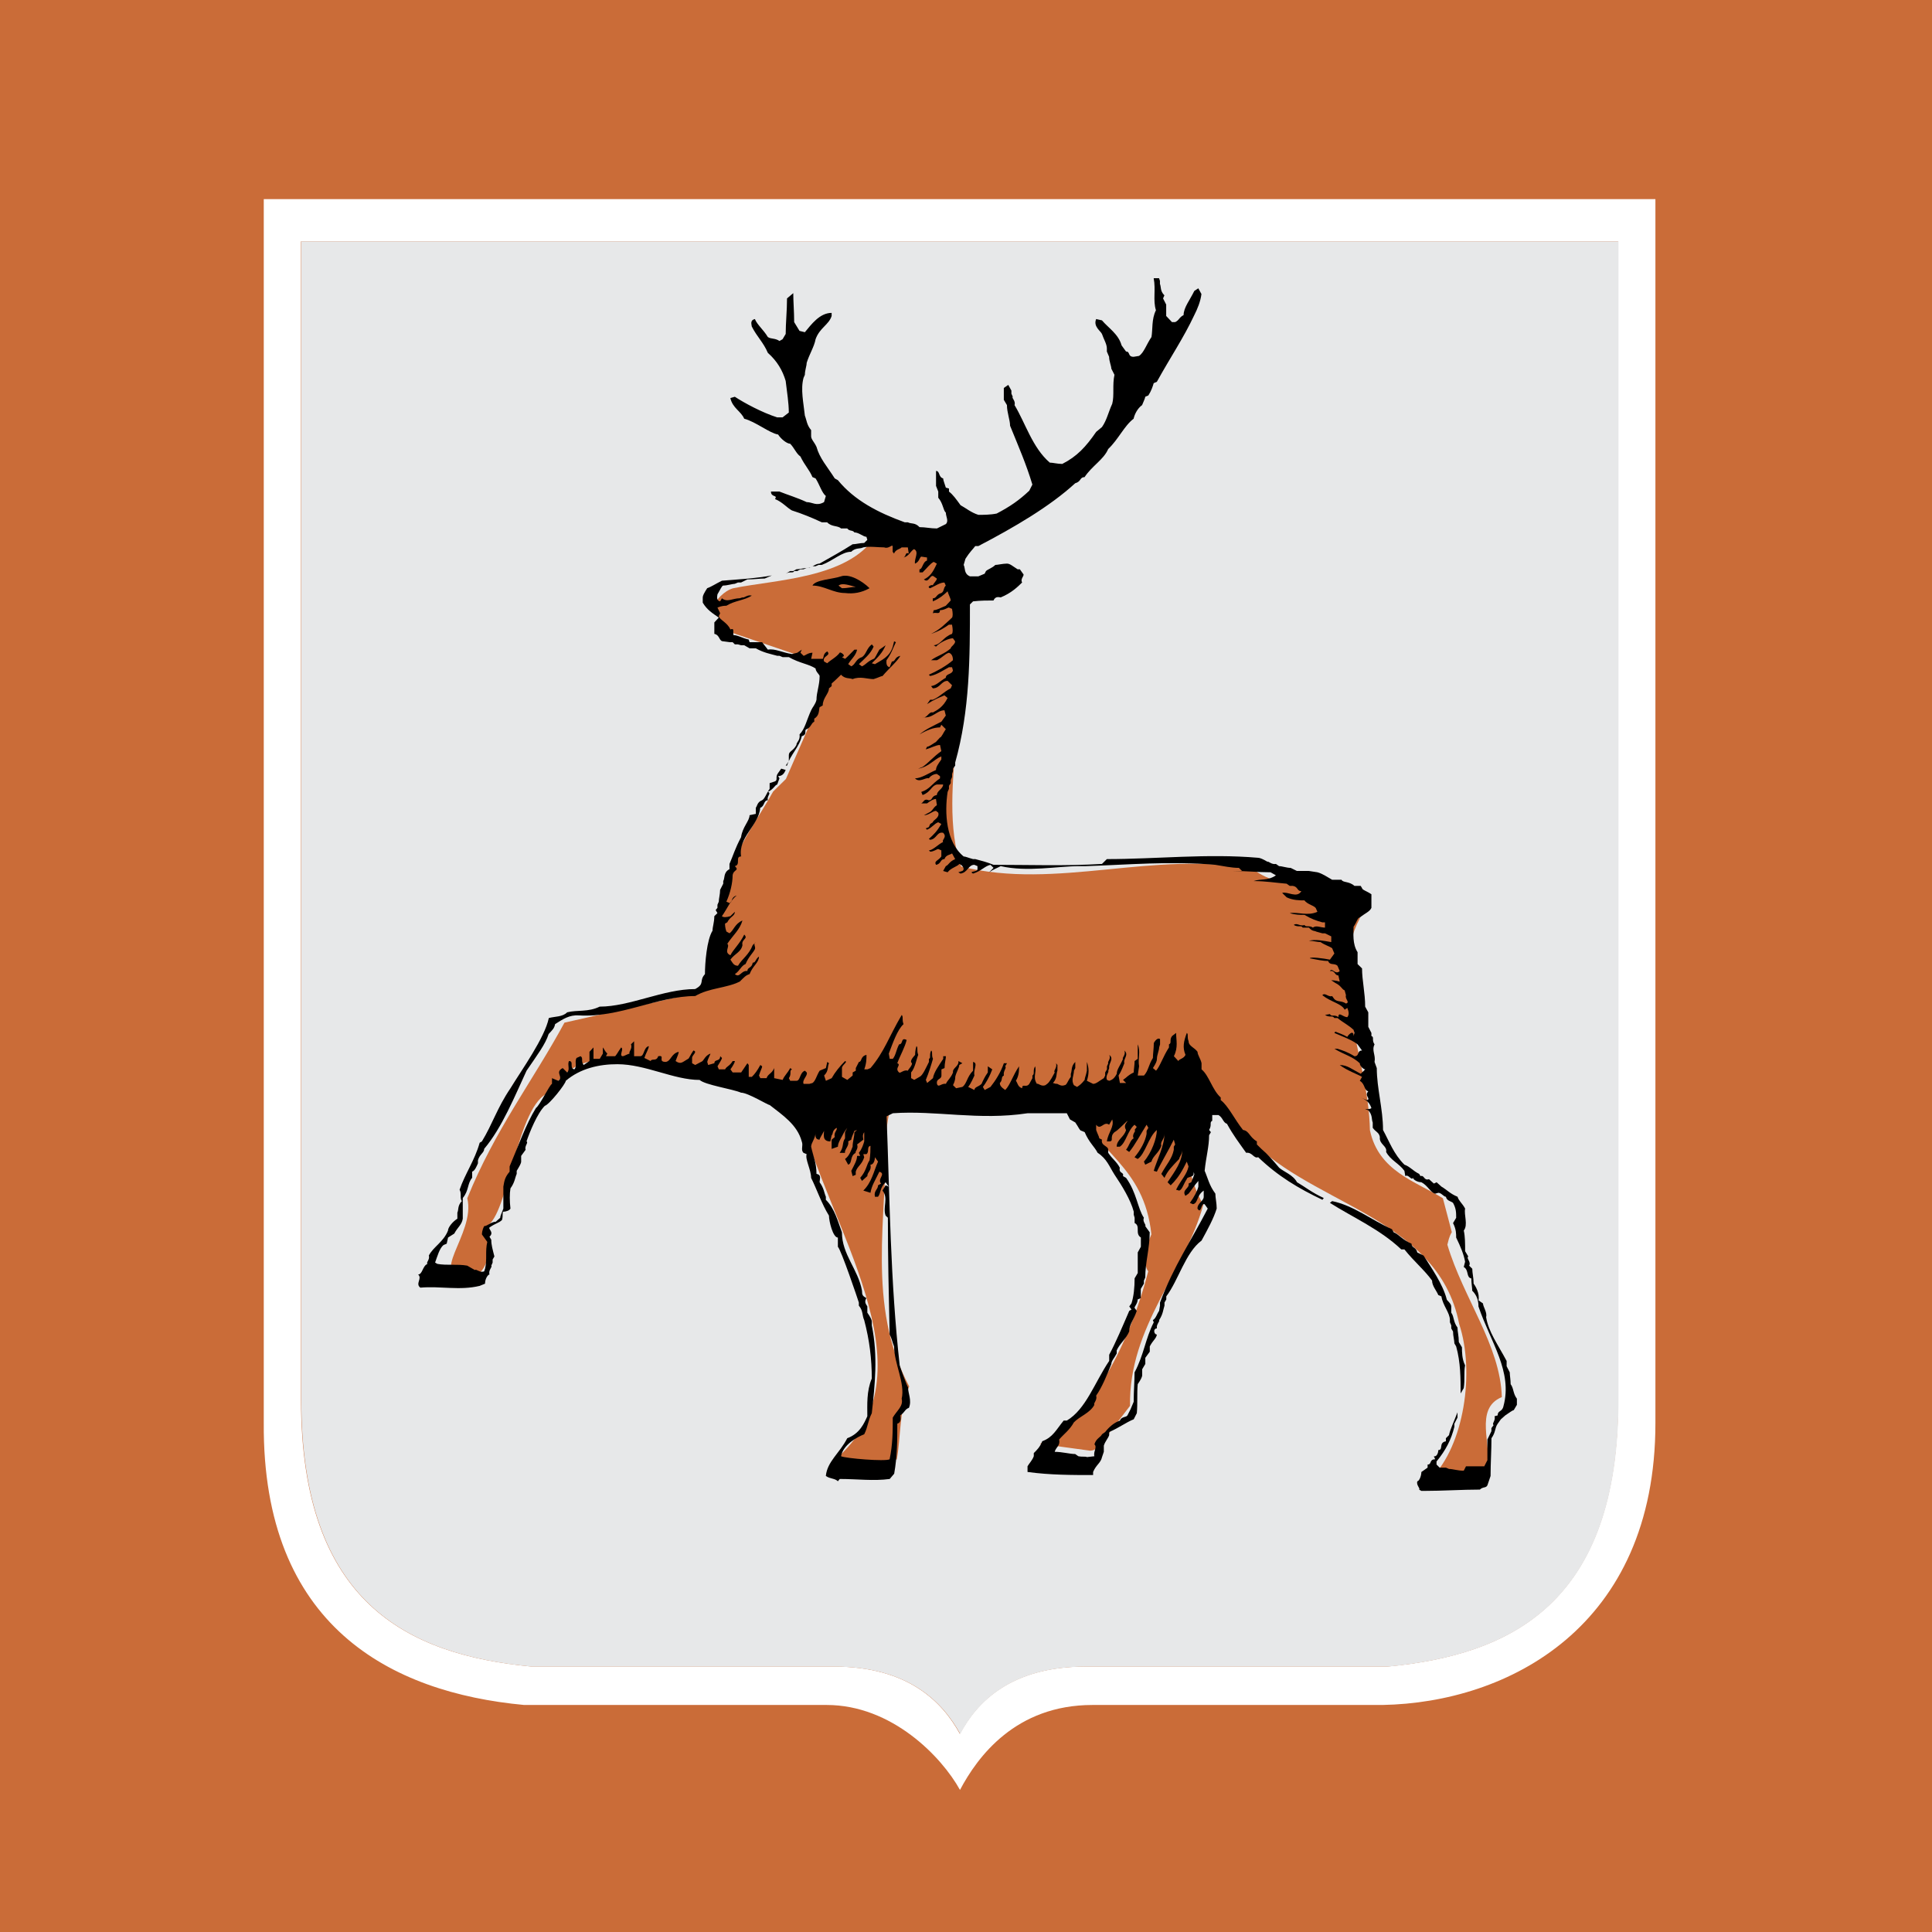 <?xml version="1.0" encoding="utf-8"?>
<!-- Generator: Adobe Illustrator 13.0.0, SVG Export Plug-In . SVG Version: 6.00 Build 14948)  -->
<!DOCTYPE svg PUBLIC "-//W3C//DTD SVG 1.0//EN" "http://www.w3.org/TR/2001/REC-SVG-20010904/DTD/svg10.dtd">
<svg version="1.0" id="Layer_1" xmlns="http://www.w3.org/2000/svg" xmlns:xlink="http://www.w3.org/1999/xlink" x="0px" y="0px"
	 width="192.756px" height="192.756px" viewBox="0 0 192.756 192.756" enable-background="new 0 0 192.756 192.756"
	 xml:space="preserve">
<g>
	<polygon fill-rule="evenodd" clip-rule="evenodd" fill="#CA6C38" points="0,0 192.756,0 192.756,192.756 0,192.756 0,0 	"/>
	<polygon fill-rule="evenodd" clip-rule="evenodd" fill="#CA6C38" points="4.252,6.096 188.504,6.096 188.504,186.66 4.252,186.66 
		4.252,6.096 	"/>
	<path fill-rule="evenodd" clip-rule="evenodd" fill="#FFFFFF" d="M161.444,24.083v115.573c0,20.29-10.673,25.442-23.001,26.617
		h-30.147c-7.486,0-10.863,3.577-12.531,6.714c-1.722-3.137-5.099-6.714-12.585-6.714H53.032c-12.328-1.175-23-6.327-23-26.617
		V24.083H161.444L161.444,24.083z M165.161,19.866v122.113c0,20.41-14.77,27.899-27.232,28.126h-28.928
		c-7.676,0-11.473,5.166-13.223,8.477c-1.831-3.311-6.794-8.477-13.304-8.477H52.287c-13.291-1.241-26.107-7.862-25.971-28.126
		V19.866H165.161L165.161,19.866z"/>
	<path fill-rule="evenodd" clip-rule="evenodd" fill="#E7E8E9" d="M161.478,24.082v115.585c0,20.285-10.67,25.438-22.996,26.612
		h-30.153c-7.489,0-10.869,3.588-12.526,6.719c-1.723-3.131-5.103-6.719-12.591-6.719H53.057
		c-12.327-1.174-22.996-6.327-22.996-26.612V24.082H161.478L161.478,24.082z"/>
	<path fill-rule="evenodd" clip-rule="evenodd" fill="#CA6C38" d="M145.358,147.806l2.988-1.439c0.572-2.097-1.336-5.82,1.494-6.978
		c-0.159-5.193-3.847-9.855-5.436-15.206c0.127-0.438,0.127-0.688,0.444-1.252l-0.891-3.379c-2.701-1.689-6.421-2.691-7.279-6.79
		c-0.127-7.165-4.292-14.956-1.017-21.119c0.158-0.876-0.287-1.127-0.128-1.69c-2.766-2.097-7.47-0.845-10.49-3.223
		c-9.823-1.971-19.583,2.128-29.151-0.281c-2.606-7.322,1.526-19.649,0.382-27.409c-2.131-6.205-6.561-6.305-8.933-5.539
		c-2.766,4.224-9.95,4.318-14.21,5.194c-0.858,0.25-1.716,1.126-2.162,2.096l1.589,1.69c0.127,0.688-0.35-0.313,0.223,0.563
		l10.49,3.567L78.41,77.719l-1.272,1.251c-2.289,4.099-5.595,8.041-5.149,13.36c-1.304,2.409-0.572,4.662-1.431,6.477l-14.242,3.223
		c-3.115,5.757-6.961,10.731-9.696,17.521c0.89,3.63-4.323,8.135,0.318,7.854c1.431-0.125,2.321-2.253,1.558-5.037
		c2.289-1.033,3.02-12.328,6.326-13.36c1.875-2.973,4.26-3.724,8.011-3.035l12.017,2.565l4.991,2.628
		c2.733,11.139,13.319,25.375,3.878,34.105c1.145,1.438,4.005,0.469,5.754,0.344c0.413-2.253,0.223-4.881,1.24-7.29
		c-4.323-8.135-2.193-16.959-2.32-25.25c0.127-0.688,0.286-3.254,1.176-3.505l17.516,0.376c2.288,5.068,7.057,6.32,7.788,13.203
		c-0.444,0.971-0.891,3.004-0.317,3.692c-1.749,6.915-5.754,14.925-10.809,17.209l5.022,0.688c0.255,0,0.572-0.125,0.827-0.376
		l3.146-4.099c-0.127-7.916,5.437-13.267,7.312-20.056c-1.748-3.098-2.162-6.57-0.127-9.387c1.717-0.313,3.369,1.001,4.196,2.128
		c5.754,7.164,19.328,8.135,21.458,19.148c1.589,4.818,0.477,12.14-2.798,15.394C142.783,147.931,144.913,147.806,145.358,147.806
		L145.358,147.806z"/>
	<path fill-rule="evenodd" clip-rule="evenodd" d="M83.998,58.685l-0.338-0.262c0.401-0.311,1.095-0.01,1.718,0.131
		C84.932,58.554,84.62,58.685,83.998,58.685L83.998,58.685z M84.322,59.167c-1.212,0-2.104-0.745-3.262-0.745
		c0.301-0.593,2.015-0.627,2.849-0.92c0.823-0.289,2.092,0.438,2.848,1.183C85.944,59.142,85.126,59.267,84.322,59.167
		L84.322,59.167z"/>
	<path fill-rule="evenodd" clip-rule="evenodd" d="M78.39,76.382l0.312-0.438v-0.613c0-0.394,0.445-0.394,0.757-1.007
		c0-0.307,0.4-0.438,0.312-1.051c0.534-0.526,0.712-1.446,1.157-2.41c0.133-0.306,0.445-0.613,0.534-1.051
		c0-0.745,0.312-1.446,0.312-2.366c0-0.131-0.4-0.438-0.4-0.745c-0.623-0.438-1.602-0.526-2.67-1.139h-0.623l-0.312-0.132h-0.222
		c-0.623-0.175-1.38-0.306-2.136-0.745h-0.623l-0.534-0.307h-0.312l-0.312-0.087h-0.312l-0.222-0.219h-0.312l-0.623-0.088
		c-0.445,0-0.312-0.613-0.891-0.745c0-0.307,0-0.745,0-1.139l0.445-0.482c-0.623-0.438-1.157-0.745-1.602-1.49v-0.525
		c0-0.175,0.133-0.438,0.445-0.92c0.4-0.131,0.846-0.438,1.469-0.745c1.603-0.131,3.293-0.219,4.984-0.526l-0.711,0.307
		c-0.579,0-0.979,0.088-1.736,0.088l-0.623,0.307h-0.312l-0.312,0.131c-0.222,0-0.756,0.176-1.157,0.176
		c-0.134,0-0.312,0.438-0.579,0.875c0,0.131-0.178,0.613,0.267,0.701l0.178-0.307c0.534,0.438,1.068,0,1.78,0l0.267-0.087
		c0.178,0.087,0.49-0.307,0.935-0.175c-0.756,0.482-1.691,0.482-2.537,1.007c-0.134,0-0.445,0-0.89,0.176l0.267,0.569l-0.133,0.307
		c0.133,0.395,0.846,0.613,1.157,1.314c0.445-0.175,0.223,0.263,0.312,0.569c0.445,0,0.89,0.307,1.513,0.438l0.089,0.263
		c0.312,0,0.756,0,1.246,0l0.579,0.745c0.711-0.132,1.468,0.307,2.403,0.438l0.534-0.131l0.445-0.307l-0.133,0.307l0.312,0.306
		c0.133,0,0.445-0.306,0.89-0.306l-0.133,0.613c0.312,0,0.756,0,1.157,0c0.133-0.175,0-0.482,0.445-0.745
		c0.445,0.438-0.534,0.438-0.312,1.008l0.312,0.175c0.312-0.307,0.935-0.613,1.246-1.051c0-0.132,0.757,0.306,0.223,0.438
		l0.312,0.175c0.223-0.175,0.623-0.613,0.935-0.919h0.267c-0.133,0.613-0.578,0.919-0.89,1.445l0.312,0.219
		c0.445-0.219,0.445-0.745,1.068-0.919c0.444-0.307,0.444-0.876,0.979-1.271l0.178,0.219c-0.312,0.745-0.935,1.227-1.468,1.752
		L86,66.482c0.444-0.219,0.534-0.481,1.157-0.745c0.134,0,0.312-0.482,0.579-0.919l0.623-0.438
		c-0.312,0.745-0.757,1.183-1.379,1.796l0.312,0.088c0.623-0.395,1.469-0.701,1.78-1.752l0.133-0.526l0.178,0.088
		c-0.312,0.613-0.401,1.052-0.935,1.796c0,0.132-0.089,0.613,0.312,0.701l0.222-0.569c0.401,0,0.223-0.438,0.846-0.57
		c-0.312,0.57-1.157,1.271-1.78,2.015c-0.134,0-0.445,0.175-0.89,0.307c-0.623,0-1.335-0.307-2.092,0
		c-0.311-0.131-0.756,0-1.157-0.438c-0.134,0.131-0.623,0.613-0.935,0.876v0.263l-0.267,0.219c0,0.526-0.623,0.963-0.623,1.708
		l-0.312,0.176c-0.089,0.306,0,0.832-0.534,1.139v0.307c-0.312,0.131-0.312,0.569-0.757,0.745c-0.312,0.088,0.133,0.526-0.49,0.701
		c-0.222,1.052-1.157,1.884-1.469,2.935H78.39L78.39,76.382z"/>
	<path fill-rule="evenodd" clip-rule="evenodd" d="M145.727,139.023c0-1.489,0-3.11-0.445-4.687l-0.178-0.307
		c0-0.307-0.134-0.745-0.134-1.184l-0.178-0.307v-0.307l-0.134-0.307v-0.219c0-0.744-0.712-1.445-0.846-2.365l-0.312-0.132
		c-0.178-0.438-0.623-0.92-0.623-1.445c-0.756-1.052-1.779-1.884-2.759-3.11h-0.312c-2.137-2.015-4.763-3.154-7.121-4.643
		l0.223-0.176c2.136,0.438,3.916,1.884,5.964,2.804l0.178,0.307c0.534,0.219,0.846,0.744,1.78,1.139
		c0,0.438,0.445,0.307,0.578,0.876l0.623,0.307c0.712,1.14,1.914,2.804,2.314,4.381c0,0.088,0.445,0.395,0.445,0.701v0.613
		c0.312,0.438,0.178,0.876,0.623,1.489c0,0.394,0.134,0.832,0.134,1.445l0.312,0.525c0,0.438,0,1.183,0.312,1.796
		c-0.134,0.701,0,1.445-0.134,2.278L145.727,139.023L145.727,139.023z"/>
	<path fill-rule="evenodd" clip-rule="evenodd" d="M83.597,147.785c-0.312-0.307-0.757-0.22-1.202-0.526
		c0.133-1.445,1.379-2.277,2.136-3.768c1.258-0.458,1.694-1.516,2.002-2.189c0-1.14-0.089-2.497,0.445-3.768
		c0-1.928-0.223-3.811-0.757-5.826c-0.222-0.481-0.089-0.92-0.534-1.445v-0.307c-0.084-0.285-1.771-5.271-2.092-5.563
		c0-0.176,0-0.482,0-0.92c-0.5,0-0.89-1.656-0.89-2.19c-0.712-1.139-1.247-2.716-1.78-3.767c0-0.807-0.624-1.884-0.445-2.366
		l-0.312-0.131c-0.312-0.307,0-0.701-0.178-1.14c-0.445-1.664-1.914-2.628-3.204-3.636c-0.101,0.051-2.167-1.227-2.848-1.227
		c-0.897-0.378-3.565-0.762-4.14-1.271c-2.571,0-5.384-1.562-8.192-1.569c-1.84-0.005-3.719,0.426-5.159,1.657
		c0,0.289-1.635,2.369-2.092,2.497c-0.75,0.737-1.519,2.645-1.825,3.548c0.223,0.132-0.222,0.438-0.089,0.833l-0.445,0.612v0.57
		c0,0.175-0.178,0.481-0.445,0.92v0.307c-0.178,0.395-0.178,0.832-0.623,1.445c-0.089,0.525-0.089,1.271,0,2.015
		c-0.089,0.176-0.401,0.308-0.712,0.308c-0.133,0.087,0,0.394-0.133,0.832c-0.312,0.307-0.623,0.307-1.246,0.744
		c-0.134,0.176,0.489,0.482,0,0.921l0.178,0.306c0,0.525,0.134,0.964,0.312,1.665l-0.178,0.307v0.307l-0.134,0.307
		c0.134,0.132-0.312,0.438-0.178,0.876c-0.134,0-0.445,0.395-0.445,0.92l-0.534,0.219c-2.002,0.482-3.917,0-5.919,0.176
		c-0.534-0.395,0.223-0.92-0.223-1.314c0.445,0,0.445-0.876,0.935-1.051c-0.178-0.132,0.267-0.438,0.133-0.833
		c0.445-0.876,1.469-1.358,1.914-2.497c0-0.307,0.445-0.876,0.934-1.183v-0.613c0.134-0.219,0-0.701,0.445-1.139
		c-0.222-0.307,0-0.745-0.222-1.139c0.534-1.577,1.513-2.936,2.002-4.688l0.222-0.132c1.068-1.752,1.513-3.329,2.849-5.3
		c1.108-1.818,3.427-5.039,3.828-7.009c0.584-0.165,1.393-0.102,1.824-0.569c1.024-0.263,2.092,0,3.25-0.569
		c3.007,0,6.361-1.753,9.524-1.753c1.02-0.54,0.356-0.809,0.979-1.489c0-1.084,0.182-3.431,0.757-4.336
		c0-0.394,0.178-0.833,0.178-1.446l0.312-0.307l-0.178-0.307l0.178-0.219v-0.307l0.133-0.306c0-0.307,0.133-0.745,0.133-1.183
		l0.312-0.614v-0.263c0.178-0.263,0-0.876,0.623-1.183v-0.526c0.4-0.92,0.534-1.489,1.157-2.672c0.133-1.008,0.846-1.621,0.846-2.19
		l0.623-0.131v-0.613c0.133-0.131,0.133-0.569,0.623-0.745c0.267-0.132,0.445-0.701,0.756-1.139v-0.57l0.534-0.175
		c0.312-0.131,0-0.438,0.312-0.833l0.312-0.438l0.445,0.131c-0.134,0.307-0.312,0.613-0.757,0.613l0.134,0.219l-0.222,0.613
		c-0.312,0.131-0.312,0.438-0.935,0.745c0.4,0.132-0.134,0.394,0,0.833c-0.445,0-0.312,0.613-0.757,0.745
		c-0.133,1.752-2.225,2.935-1.914,4.862c-0.624,0,0,0.833-0.624,0.964c0.49,0.481-0.133,0.307-0.222,0.919
		c0,0.745-0.223,1.752-0.623,2.629l0.312,0.131c0.312,0,0.089-0.57,0.712-0.745c-0.623,0.482-0.935,1.314-1.469,2.059
		c0.134,0.131,0.445,0.131,0.846,0l0.445-0.438c0,0.438-0.445,0.438-0.756,1.051l-0.223,0.132c0,0.131,0,0.394,0.134,0.788
		l0.312,0.175c0.4-0.263,0.534-0.963,1.291-1.271c-0.267,0.92-0.89,1.402-1.513,2.321c0.312,0.264-0.4,0.833,0.312,1.14
		c0.312-0.614,0.935-1.14,1.38-2.059c0.445,0.438-0.312,0.438-0.178,1.051c-0.133,0.701-0.757,0.832-1.202,1.445
		c0.223,0.307,0.312,0.613,0.757,0.613c0.445-0.744,1.068-1.051,1.469-2.059l0.312-0.307c-0.312,0.175,0,0.438-0.089,0.701
		c-0.222,0.438-0.623,0.745-0.935,1.49c-0.445,0.175-0.579,0.7-1.068,1.007c0.49,0.438,0.624-0.394,1.247-0.307
		c0-0.394,0.445-0.262,0.534-0.832c0.312,0,0.222-0.307,0.623-0.614c0,0.614-0.623,0.92-0.935,1.752
		c-0.401,0.131-0.534,0.307-0.979,0.745c-1.388,0.683-3.016,0.611-4.45,1.445c-3.724,0-7.561,2.186-11.607,1.93
		c-0.939-0.059-1.568,0.361-2.368,0.868c-0.089,0.438-0.248,0.556-0.648,0.994c-0.312,1.008-1.138,2.097-2.2,3.655
		c-1.157,2.497-2.448,5.694-4.228,7.797c0,0.395-0.445,0.525-0.623,1.139v0.307c-0.134,0.307-0.312,0.745-0.579,0.833v0.613
		c-0.49,0.569-0.312,1.27-0.935,2.015c0,0.613,0,1.358,0,2.059c-0.089,0.613-0.535,0.876-0.846,1.489l-0.623,0.395l-0.134,0.613
		l-0.312,0.131c-0.4,0.308-0.623,1.14-0.846,1.753l0.223,0.132c0.935,0.175,2.002,0,2.982,0.175l0.757,0.438
		c0.178-0.131,0.489,0.307,0.935,0.132l0.088-0.263c0.223-0.92,0-1.752,0.223-2.673l-0.534-0.744c0-0.088,0-0.395,0.223-0.832
		c0.311,0,0.711-0.438,1.157-0.438l0.445-0.395c0-0.219,0.178-0.525,0.312-0.92c0-0.307,0-0.744,0-1.182v-0.701v-0.307
		c0.089-0.438,0.089-0.876,0.624-1.489v-0.526c0.845-1.971,1.602-4.161,2.626-5.826c0.403-0.283,1.37-2.333,1.602-2.409v-0.569
		l0.624,0.263c0.578-0.394-0.4-0.832,0.445-1.27l0.444,0.438c0.312-0.307,0-0.744,0.179-1.139c0.534,0,0,0.701,0.534,0.832
		c0.312-0.307,0-0.744,0.222-1.139l0.401-0.176c0.312,0.176,0,0.482,0.312,0.877l0.579-0.395c0-0.219,0-0.482,0-0.92l0.401-0.438
		c0,0.307,0,0.744,0,1.14h0.623l0.312-0.526v-0.613c0.133,0.132,0.133,0.307,0.445,0.613l-0.134,0.263h0.891
		c0.089,0,0.312-0.438,0.623-0.876c0.222,0.132,0,0.438,0,0.744c0.089,0.308,0.4,0,0.846-0.131c-0.134-0.175,0.312-0.481,0.133-0.92
		l0.312-0.307c0,0.482,0,0.92,0,1.489h0.623c0.401,0,0.312-0.876,0.846-1.007c0,0.263-0.312,0.744-0.445,1.183l0.623,0.307
		c0.133-0.307,0.578,0.088,0.756-0.482c0.763-0.132-0.109,0.57,0.757,0.57c0.534-0.088,0.534-0.833,1.291-1.008
		c0,0.175-0.134,0.438-0.312,0.92c0.53,0.372,0.67,0.111,1.246-0.219c0.089,0,0.222-0.396,0.534-0.833
		c0.445,0.132-0.133,0.438-0.133,0.745v0.525l0.312,0.176l0.578-0.307c0.312-0.088,0.312-0.57,0.935-0.833
		c0,0.131-0.223,0.438-0.312,0.833l0.089,0.307l0.623-0.176c0-0.438,0.579-0.131,0.579-0.701l0.178,0.176
		c0,0.088-0.178,0.395-0.445,0.832l0.133,0.307h0.623c0.134-0.307,0.445-0.307,0.757-0.832h0.222c0,0.088-0.133,0.395-0.445,0.832
		l0.223,0.307c0.089,0,0.4,0,0.846,0l0.623-0.92l0.133,0.176c0,0.307,0,0.744,0,1.183h0.312c0.312-0.307,0.534-0.613,0.846-1.183
		l0.178,0.131c0,0.176-0.178,0.438-0.312,0.92l0.133,0.263h0.623c0.134-0.438,0.534-0.438,0.757-1.007c0,0.263,0,0.569,0,1.007
		l0.845,0.175c0.178-0.438,0.445-0.612,0.756-1.182l0.178,0.131c-0.312,0.132,0,0.438-0.312,0.876l0.133,0.263h0.624
		c0.4,0,0.312-0.832,0.845-1.007l0.178,0.175c0.133,0.307-0.49,0.744-0.312,1.139h0.579l0.312-0.087
		c0.312-0.22,0.4-0.745,0.712-1.227l0.624-0.263l0.133-0.613l0.178,0.131c-0.178,0.307,0,0.745-0.49,1.227l0.178,0.525l0.579-0.263
		c0.312-0.569,0.801-1.183,1.335-1.708c0.311,0.088-0.312,0.395-0.312,0.701c0,0.131,0,0.438,0,0.876l0.534,0.306l0.534-0.438
		v-0.307l0.312-0.175v-0.263l0.312-0.613c0.312,0,0.133-0.57,0.756-0.702c0,0.396,0,0.833-0.222,1.446h0.312l0.312-0.131
		c1.38-1.621,1.825-3.11,3.115-5.301c0.178,0.219,0,0.438,0.178,0.92c-0.623,0.569-1.068,1.884-1.469,2.935l0.089,0.526h0.312
		c0.312-0.396,0.312-0.833,0.623-1.446c0.445,0,0.133-0.744,0.756-0.438c-0.178,0.744-0.623,1.488-0.935,2.321
		c0.445,0.176-0.312,0.482,0.178,0.92c0.133,0.132,0.445-0.307,0.89-0.175c0-0.132,0.4-0.438,0.4-0.745
		c-0.312-0.219,0.223-0.701,0.312-0.833c0-0.131,0-0.438,0.133-0.875c0.178,0.131,0,0.438,0.178,0.875
		c-0.178,0.396-0.312,1.315-0.712,1.753v0.569l0.312,0.175l0.534-0.306c0.312-0.132,0.623-0.876,0.935-1.489v-0.307
		c0.222-0.088,0-0.396,0.222-0.833c0.178,0.132,0,0.438,0.178,0.833c-0.178,0.613-0.4,1.357-0.712,2.102l0.133,0.308l0.579-0.482
		c0.089-0.569,0.534-1.183,1.024-1.927v-0.264h0.267c0,0.264-0.134,0.701-0.134,1.184l-0.312,0.131v0.613
		c0,0.438-0.534,0.263-0.445,0.832c0.133,0.438,0.445-0.087,0.89,0c0.178-0.395,0.489-0.569,0.711-1.139
		c-0.088-0.438,0.623-0.613,0.534-1.139l0.4,0.219l-0.312,0.176c0,0.307-0.312,0.744-0.4,1.183c0,0.131,0,0.394-0.223,0.832
		l0.312,0.307l0.623-0.132c0.445-0.307,0.445-1.007,1.068-1.62c0-0.132,0-0.438,0-0.876c0.535,0.131,0,0.744,0.134,1.357
		c-0.134,0.263-0.312,0.745-0.623,1.139l0.623,0.307c0-0.307,0.401-0.307,0.712-0.613c0.133-0.307,0.312-0.7,0.623-1.139v-0.613
		l0.444,0.307l-0.178,0.438c-0.134,0.307-0.445,0.92-0.757,1.313l0.179,0.307l0.578-0.307c0.489-0.613,1.023-1.445,1.335-2.365
		h0.312l-0.178,0.307c0.178,0.176-0.223,0.438-0.134,0.92c-0.312,0.132-0.089,0.438-0.4,0.745c0,0.219,0.089,0.394,0.534,0.7
		c0.489-0.481,0.757-1.445,1.38-2.365c0,0.438,0,0.92-0.312,1.445c0.178,0.22,0.178,0.613,0.623,0.745c0-0.525,0.4,0,0.712-0.438
		l0.312-0.569v-0.263c0.268-0.175,0-0.481,0.268-0.92c0.178,0.613-0.268,1.052,0.178,1.752c0.134-0.087,0.445,0.307,0.846,0.132
		c0.312-0.219,0.312-0.219,0.623-0.701l0.312-0.569c-0.179-0.175,0.267-0.438,0.133-0.92l0.134,0.176v0.569
		c-0.134,0.307,0,0.744-0.445,1.227l0.312,0.087c0.134-0.087,0.445,0.307,0.846,0.132c0.223,0,0.312-0.438,0.623-0.832v-0.307
		c0.134-0.307,0-0.745,0.445-1.183v0.613l-0.134,0.263c0,0.481-0.312,0.919,0,1.445l0.312,0.175
		c0.268-0.175,0.445-0.307,0.757-0.701c0-0.175,0.134-0.438,0.223-0.919c0-0.132,0-0.438,0-0.876c0.223,0.613,0.223,1.183,0,1.883
		l0.623,0.307c0.312,0,0.623-0.307,1.068-0.569l0.134-0.263v-0.307l0.178-0.307v-0.307l0.134-0.307
		c-0.134-0.131,0.312-0.438,0.089-0.833c0.534,0.396-0.089,0.833,0,1.315l-0.089,0.263c0.089,0.175-0.312,0.481-0.134,0.919
		l0.223,0.088c0.312-0.088,0.534-0.263,0.757-0.7c0-0.438,0.312-0.745,0.623-1.489c-0.134-0.088,0.312-0.396,0.133-0.833
		c0.49,0.438-0.133,0.833,0,1.271c-0.133,0.307-0.267,0.745-0.578,1.227l0.134,0.745h0.623l-0.312-0.308
		c0.445-0.306,0.445-0.438,1.068-0.744c0-0.307,0.088-0.744,0.088-1.139l0.312-0.219c0-0.396,0-0.833,0-1.446
		c0.312,0.745,0,1.358,0.134,2.19l-0.134,0.92h0.623c0.445-0.481,0.445-1.051,0.891-1.752c0-0.438,0.089-0.92,0.089-1.489
		c0,0,0.312-0.613,0.623-0.395v0.525l-0.089,0.307c0,0.307-0.223,0.744-0.223,1.14c0,0.219-0.089,0.438-0.4,0.92l0.312,0.263
		c0.4-0.438,0.712-1.446,1.291-2.322v-0.307c0.312-0.131,0-0.438,0.312-0.832l0.4-0.307c0,0.701,0.223,1.445-0.223,2.321
		l0.445,0.482c0.089-0.219,0.534-0.219,0.712-0.614c-0.312-0.744-0.178-1.357,0.134-2.189c0.178,0.131,0,0.395,0.178,0.832
		c0,0.482,0.578,0.613,0.89,1.052c0,0.306,0.312,0.701,0.401,1.139v0.613c0.756,0.613,1.067,2.059,1.913,2.804v0.263
		c0.757,0.569,1.38,1.928,2.226,2.979c0.623,0.088,0.623,0.701,1.38,1.139v0.307l0.444,0.438c0.623,0.525,1.157,1.139,1.78,1.884
		c0.445,0.395,1.38,0.701,1.78,1.445c0.757,0.438,1.514,1.052,2.671,1.577l-0.134,0.176c-2.403-1.14-4.45-2.366-6.409-4.25
		c-0.444,0.176-0.578-0.525-1.201-0.438c-0.712-1.008-1.291-1.753-1.914-2.892c-0.4-0.131-0.4-0.613-0.846-0.876h-0.623v0.569
		c-0.312,0.176,0,0.395-0.312,0.92l0.179,0.22l-0.179,0.306c0,1.14-0.312,2.19-0.445,3.549c0.312,0.701,0.445,1.445,1.069,2.277
		c0,0.438,0.133,0.921,0.133,1.489c-0.312,1.008-0.891,2.06-1.513,3.198c-1.603,1.183-2.314,3.986-3.517,5.563v0.307l-0.178,0.307
		v0.307c-0.134,0.395-0.134,0.832-0.534,1.445c0.089,0.132-0.312,0.438-0.223,0.832c-0.4,0-0.312,0.613,0,0.613
		c-0.089,0.438-0.4,0.57-0.712,1.184v0.525l-0.445,0.613v0.613l-0.312,0.525v0.613c0,0.131-0.134,0.438-0.445,0.876
		c-0.089,0.92,0,1.884-0.089,2.892l-0.311,0.613c-0.757,0.306-1.514,0.876-2.448,1.27v0.307c-0.089,0.307-0.4,0.614-0.534,1.052
		v0.613l-0.178,0.525c-0.134,0.613-0.579,0.745-0.891,1.489v0.307c-2.092,0-4.317,0-6.543-0.307v-0.569
		c0.179-0.307,0.49-0.613,0.624-1.007v-0.307c0.312-0.307,0.623-0.613,0.845-1.183c1.068-0.395,1.38-1.14,2.137-2.06h0.312
		c1.914-1.139,2.76-3.768,4.229-5.957v-0.613c0.622-1.139,1.38-2.936,2.003-4.381l0.222-0.131l-0.222-0.307l0.222-0.307
		c0.224-0.701,0.312-1.577,0.312-2.497l0.312-0.526c0-0.612,0-1.357,0-2.059l0.312-0.569c0-0.176,0-0.482,0-0.92
		c-0.623-0.395,0-1.139-0.623-1.445v-0.526l-0.088-0.307v-0.306c-0.312-1.183-1.202-2.629-1.914-3.68
		c-0.534-0.833-0.757-1.577-1.691-2.19c-0.312-0.613-0.846-1.008-1.291-2.059l-0.312-0.132c-0.178,0-0.312-0.395-0.623-0.832
		l-0.534-0.307l-0.312-0.613c-1.201,0-2.536,0-3.917,0c-4.895,0.744-9.123-0.307-13.439,0l-0.624,0.307
		c0.312,8.147,0.372,16.471,1.306,24.837c0,0.088,0.731,2.093,0.831,2.19c0,0.613,0.4,1.314,0.089,2.059
		c-0.4,0.132-0.4,0.438-0.846,0.745c0,0.219,0.133,0.7-0.312,0.832c0,1.577,0,3.242-0.312,4.994l-0.445,0.525
		c-1.603,0.22-3.25,0-4.985,0L83.597,147.785L83.597,147.785z M83.909,145.288c0.216-1.146,1.582-1.907,2.314-2.19
		c0.374-0.735,0.356-1.313,0.757-2.103c0.312-2.892,0.623-5.651,0-8.762v-0.394c0-0.132-0.134-0.438-0.445-0.876v-0.613
		c0-0.088-0.401-0.395-0.089-0.833c-0.377-0.212-0.444-0.307-0.444-0.744c-0.377-2.132-2.003-3.592-2.003-5.826
		c-0.4-1.052-0.712-2.366-1.602-3.241v-0.307c-0.178-0.395-0.178-0.833-0.624-1.446c0-0.307,0.223-0.744-0.312-0.832
		c0-1.1-0.315-1.711-0.534-2.716c0-0.395,0.445-0.833,0.445-1.445c0,0.175-0.133,0.744,0.4,0.744c0-0.132,0.223-0.438,0.445-0.876
		c0,0.307-0.223,1.051,0.623,1.051l0.134-0.613c0.178-0.131,0-0.438,0.489-0.744c0.134,0.219-0.312,0.438-0.178,0.92l-0.312,0.263
		c0,0.175,0,0.481,0,0.92l0.623-0.219c0-0.395,0.312-0.833,0.623-1.445l0.312-0.438l-0.223,0.438v0.612
		c-0.312,0.438-0.089,0.833-0.534,1.446h0.534c-0.089-0.307,0.445-0.701,0.311-1.14l0.312-0.175c0-0.132,0.133-0.438,0.312-0.876
		l0.267-0.088l-0.267,0.22c0,0.481-0.178,0.919-0.178,1.445c-0.133,0.307-0.311,0.919-0.756,1.227l0.311,0.569
		c0.445-0.132,0.134-0.877,0.757-1.183c-0.134-0.088,0.312-0.395,0.133-0.833l0.623-0.481c0-0.132-0.133-0.438,0.089-0.744
		c0,0.175,0,0.481,0,0.919c-0.089,0.307-0.222,0.745-0.534,1.14l0.133,0.306H85.51c0,0.438-0.267,0.877-0.578,1.49l0.133,0.525
		l0.312-0.131v-0.307c0.133-0.526,0.623-0.701,0.845-1.446l-0.089-0.307h0.312c0.312-0.219,0-0.744,0.401-0.832
		c0,0.395,0,0.832-0.089,1.445c-0.312,0.438-0.312,1.052-0.935,1.753L86,117.821l0.534-0.481c0-0.438,0.445-0.525,0.312-1.139
		c0.312,0,0.445-0.438,0.445-0.745l0.311,0.438c-0.445,1.008-0.623,2.059-1.469,2.891l0.712,0.22
		c0.134-0.745,0.445-1.184,0.89-2.103c0.712,0.219-0.267,0.744,0.178,1.183l-0.312,0.175c0,0.438-0.445,0.525-0.311,1.14h0.311
		c0.312-0.395,0.134-0.833,0.757-1.446l0.312,0.438l-0.312-0.132l-0.312,0.525c0.623,0.745,0,1.665,0.312,2.497l0.226,0.212
		c0,3.943,0.085,7.542,0.175,11.659c0.25,0.459,0.258,0.753,0.445,1.184c0,1.693,1.123,3.681,0.756,5.213
		c0.178,0.744-0.445,1.139-0.89,1.883c0,1.358,0,2.673-0.312,4.161C88.326,145.832,84.346,145.503,83.909,145.288L83.909,145.288z
		 M108.431,145.375c-0.089-0.087-0.4,0-0.846-0.087l-0.312-0.219c-0.534,0-1.291-0.22-2.047-0.22
		c0.133-0.481,0.578-0.613,0.444-1.227c0.445-0.525,1.068-0.964,1.469-1.709c0.579-0.612,1.603-0.919,2.048-1.752
		c-0.134-0.175,0.312-0.438,0.178-0.92c0.579-0.832,1.068-2.015,1.514-3.153c0-0.307,0.312-0.613,0.534-1.052v-0.307
		c0.312-0.7,0.935-1.139,1.246-1.884c0-0.7,0.445-1.139,0.756-2.059l-0.223-0.307c0-0.131,0.312-0.438,0.312-0.832l0.312-0.132
		c0-0.175,0-0.481,0-0.92l0.312-0.525v-0.307l0.134-0.307c0-1.489,0.445-2.935,0.445-4.512l-0.445-0.613
		c0.134-0.132-0.312-0.438-0.134-0.833c-0.623-0.92-0.712-2.496-1.779-3.985l-0.312-0.176c0.133-0.438-0.445-0.219-0.312-0.832
		c-0.312-0.613-0.757-0.876-1.157-1.489v-0.307c0-0.395-0.757-0.395-0.623-1.008l-0.268-0.132c0-0.131-0.178-0.438-0.312-0.832
		v-0.613v0.088c0.445,0.613,0.757-0.395,1.291,0l0.312-0.525c0.223,0.744-0.4,1.271-0.534,2.189h0.223c0.534,0,0-0.438,0.534-0.919
		c0.4-0.22,0.846-0.745,1.291-1.14c0,0.176-0.445,0.395-0.134,0.92c-0.179,0.701-0.935,0.964-0.935,1.665h0.312
		c0.623-0.395,0.757-1.577,1.468-2.19l0.223,0.219l-0.223,0.307c0.223,0.088-0.312,0.395-0.088,0.832
		c-0.312,0.132-0.445,0.745-0.757,1.14l0.312,0.219c0.533-0.613,1.156-1.796,1.735-2.716l0.178,0.307l-0.178,0.307v0.307
		c-0.134,0.744-0.579,1.577-1.202,2.321l0.312,0.176c0.757-0.482,1.068-2.19,1.914-2.892c0,0.832-0.534,2.278-1.291,3.154
		l0.134,0.307l0.623-0.307c0.134-0.57,0.757-0.876,0.979-1.577c-0.134-0.438,0.312-0.613,0.312-1.183
		c0,1.183-0.757,2.628-1.068,3.68l0.312,0.088c0.312-0.701,1.202-2.19,1.691-3.198l0.134,0.481l-0.134,0.22v0.307
		c-0.178,0.92-0.757,1.489-1.246,2.409l0.312,0.395c0.312-0.701,0.757-1.14,1.469-1.884c0-0.176,0.312-0.482,0.312-0.92
		c0,1.183-0.712,2.103-1.469,3.241l0.312,0.307c0.445-0.438,0.846-0.92,1.291-1.752l0.312-0.613l0.178,0.481
		c-0.178,0.833-0.712,1.271-1.246,2.322l0.312,0.087c0.312-0.087,0.445-0.7,0.757-1.139c0-0.307,0.935-0.131,0.623-0.744
		l0.133,0.219c0,0.088-0.133,0.395-0.312,0.832l-0.267,0.132c0.134,0.481-0.712,0.613-0.312,1.227l0.312-0.22
		c0.267-0.307,0.578-0.832,0.979-1.271v0.57c-0.09,0.394-0.401,1.008-0.846,1.621l0.312,0.131c0.534-0.131,0.312-0.832,1.068-1.358
		v0.614c0,0.438-0.624,0.613-0.624,1.182c0.401,0.613,0.312-0.568,0.712-0.438l0.312,0.438c-1.646,3.198-3.382,5.695-4.762,9.375
		v0.307l-0.089,0.525c-0.223,0.307-0.312,0.745-0.623,0.92l0.089,0.219c-0.846,1.665-0.979,3.242-1.914,4.994
		c0,0.876-0.088,1.884-0.088,2.935l-0.312,0.745l-0.312,0.613c-0.134,0.219-0.579,0.088-0.757,0.525
		c-0.534,0.175-1.068,0.614-1.469,1.139l-0.312,0.22c-0.134,0.307-0.579,0.394-0.757,1.008c0.312,0.263-0.134,0.744,0,1.183
		L108.431,145.375L108.431,145.375z"/>
	<path fill-rule="evenodd" clip-rule="evenodd" d="M141.811,148.748l-0.224-0.131c0.135-0.132-0.311-0.438-0.178-0.832
		c0.178,0,0.401-0.526,0.401-0.921l0.622-0.438v-0.307c0.445,0,0.134-0.526,0.757-0.526l-0.134-0.306
		c0.268,0.087,0.445-0.307,0.445-0.613c0.534,0,0-0.745,0.757-0.876v-0.308l0.312-0.307c0.089-0.525,0.534-1.445,0.846-2.277v0.525
		l-0.312,0.613v0.308c-0.312,1.27-0.846,2.321-1.78,3.46v0.307l0.312,0.307h0.623l0.312,0.131c0.4,0,0.846,0.176,1.469,0.176
		l0.223-0.438c0.623,0,1.068,0,1.824,0l0.312-0.613c0-0.612,0-1.313,0-2.059l0.401-0.832v-0.307l0.223-0.307
		c-0.223-0.132,0.222-0.438,0.089-0.876l0.312-0.088c0-0.525,0.445-0.307,0.578-0.92c0.935-3.461-1.29-6.396-2.492-9.943
		c0-0.613-0.178-1.14-0.623-1.577c0-0.307-0.089-0.701-0.089-1.227c-0.534-0.088-0.223-0.833-0.757-1.139l0.134-0.526
		c-0.134-0.744-0.445-1.489-0.891-2.409c0-0.395,0-0.832-0.312-1.445l0.312-0.526c0-0.525,0-0.92-0.312-1.488
		c-0.178-0.176-0.623-0.176-0.712-0.613c-0.223,0-0.445-0.395-0.757-0.395l-0.312,0.087c-0.445-0.087-0.757-0.832-1.379-1.139
		c-0.224,0-0.712-0.132-0.847-0.438c-0.133,0.306-0.444-0.395-0.756-0.176l-0.089-0.525c-0.534-0.745-1.38-1.052-1.825-1.884
		c0.134-0.613-0.712-0.745-0.623-1.489c-0.089-0.481-0.4-0.481-0.712-0.92v-0.525c-0.134-0.307,0-0.745-0.445-1.227
		c-0.757-0.22,0.134,0,0.312-0.22c-0.178-0.525-0.445-0.788-1.068-1.051l0.623,0.263c0.445-0.131-0.312-0.438,0.134-0.876
		c-0.445-0.132-0.312-0.745-0.846-1.052l0.223-0.394c-0.534-0.307-1.469-0.613-2.226-1.183c0.757,0,1.246,0.438,2.092,0.876
		l0.445-0.438c-0.134,0-0.534-0.307-0.534-0.613c-0.757-0.701-1.513-0.833-2.536-1.445h0.311c0.534,0.175,0.979,0.307,1.691,0.744
		c0.534,0,0.223-0.569,0.757-0.569l-0.445-0.613c-0.534-0.438-1.602-0.832-2.313-1.139l0.089-0.132
		c0.312,0.132,0.756,0.263,1.201,0.526c0-0.088,0.623-0.833,0.623-0.088l0.089-0.307l-0.089-0.307
		c-0.445-0.438-1.068-0.744-1.603-1.183h-0.311c-0.223-0.307-0.445,0-0.935-0.307l0.489-0.088c0.134,0.307,0.445,0,0.846,0.307
		c0-0.613,0.444,0,0.89,0c0.178-0.219,0.178-0.481,0-0.92l-0.267,0.176c-0.312-0.614-1.335-0.745-2.226-1.445
		c0.268-0.308,0.579,0.219,0.979,0.087l0.223,0.307c0.311,0.307,0.712,0.131,1.156,0.438c0.445-0.131-0.133-0.438,0-0.831
		l-0.133-0.482c-0.312-0.132-0.312-0.438-0.935-0.745l-0.4-0.263c0.089,0,0.4,0,0.845,0.132l-0.133-0.614
		c-0.4,0-0.312-0.524-0.846-0.438c0.223-0.394,0.534,0.438,0.979,0l-0.223-0.525c-0.311-0.306-0.756,0-0.934-0.481
		c-0.579,0-1.068-0.132-1.825-0.263c0-0.176,1.38,0,2.003,0.131l0.445-0.613l-0.223-0.525c-0.223-0.175-0.712-0.307-1.157-0.613
		c-0.312,0-0.757-0.132-1.157-0.132c0.623-0.175,1.469,0,2.226,0.132v-0.57l-0.623-0.306h-0.268l-0.623-0.175
		c-0.089-0.087-0.4,0-0.712-0.395h-0.623c-0.134-0.263-0.445,0-0.891-0.263c0.312-0.263,0.623,0.176,1.068,0
		c0.134,0.263,0.445,0,0.846,0.263c0.312-0.263,0.757,0,1.202,0v-0.525h-0.268c-0.623-0.175-1.023-0.307-1.78-0.745
		c-0.445,0-0.935,0-1.469-0.175c0.846-0.131,1.78,0.307,2.76-0.131l-0.134-0.307c-0.089-0.307-0.846-0.395-1.157-0.833
		c-0.445,0-1.157,0-1.78-0.307l-0.445-0.438c0.534-0.175,1.469,0.57,1.914-0.175c-0.445,0-0.312-0.438-0.846-0.526h-0.312
		l-0.312-0.219c-1.068-0.088-2.136-0.263-3.293-0.263c0.756-0.263,1.379,0,2.225-0.57l-0.534-0.307
		c-1.246,0-2.447-0.131-3.738-0.131c0.134,0,0.445,0,0.891,0l-0.312-0.307c-0.757,0-1.514-0.175-2.358-0.306
		c-4.451-0.395-8.768,0-12.907,0.131h-0.623c-2.226,0-5.208,0.613-7.878,0c-0.312,0.175-0.712,0.307-1.157,0.613l0.445-0.438
		l-0.312-0.306c-0.578,0.131-0.89,0.613-1.736,0.876c-0.489-0.263,0.445-0.132,0.445-0.438v-0.307l-0.311-0.131
		c-0.623,0-0.623,0.744-1.38,0.876l-0.222-0.132l0.4-0.131c0.312-0.175,0-0.613-0.312-0.701c-0.089,0.219-0.845,0.394-1.157,0.832
		l-0.445-0.131l0.267-0.481c0.312-0.131,0.312-0.438,0.934-0.701l-0.311-0.569c-0.134,0.131-0.623,0.131-0.757,0.569
		c-0.445,0-0.312,0.482-0.846,0.57c-0.223-0.395,0.223-0.395,0.534-0.833v-0.613l-0.312-0.131c-0.133,0-0.445,0.263-0.801,0.263
		l-0.133-0.131c0.4,0,0.935-0.613,1.424-0.832c-0.178-0.219,0.445-0.482,0-0.92c-0.623-0.131-0.623,0.613-1.291,0.701l-0.133-0.088
		c0.489-0.438,0.801-0.745,1.246-1.489l-0.312-0.175c-0.445,0.175-0.534,0.482-1.113,0.745l-0.133-0.131l0.312-0.131l0.133-0.307
		l0.267-0.175c0-0.219,0.712-0.438,0.534-0.963l-0.223-0.175c-0.312,0-0.712,0.438-1.202,0.438l0.49-0.263
		c0.4-0.175,0.4-0.482,0.801-0.745l-0.089-0.614c-0.223,0-0.49,0.132-0.89,0.438h-0.579c0.267-0.131,0.267-0.526,0.757-0.307
		c0.4,0,0.222-0.438,0.801-0.526c0-0.438,0.623-0.613,0.623-1.051h-0.623c-0.579,0.131-0.579,0.745-1.424,1.051l-0.134-0.307
		c0.89-0.307,0.979-0.745,1.87-1.358v-0.219l-0.312-0.219c-0.312,0-0.668,0.219-0.801,0.438c-0.312-0.131-0.935,0.481-1.38,0
		c0.623,0,1.38-0.526,2.092-0.833c0-0.306,0.223-0.613,0.534-1.051v-0.307c-0.757,0.307-1.246,1.051-2.314,1.226l0.445-0.175
		c0.623-0.438,1.112-1.051,1.869-1.577l-0.133-0.613c-0.401,0-0.891,0.307-1.424,0.438l0.133-0.263c0.178,0,0.4-0.175,0.89-0.482
		l0.401-0.438c0.133,0,0.312-0.438,0.579-0.833l-0.445-0.438l-0.133,0.263c-0.624,0-1.291,0.263-2.047,0.701
		c0.623-0.526,1.335-0.833,2.181-1.271l0.445-0.613l-0.134-0.526c-0.756,0-1.157,0.833-2.181,0.701
		c0.445,0.131,0.623-0.613,1.023-0.482c0.401-0.219,1.024-0.525,1.469-1.446l-0.312-0.263c-0.623,0.263-1.068,0.438-1.736,0.876
		l0.312-0.438h0.267c0.712-0.307,1.024-0.745,1.78-1.139l0.134-0.307l-0.445-0.438c-0.623,0-0.756,0.745-1.469,0.745l-0.178-0.219
		c0.579-0.087,0.891-0.525,1.469-0.832c0-0.438,0.623-0.307,0.711-0.745l-0.088-0.307h-0.312c-0.579,0.307-1.202,0.745-1.87,0.876
		l-0.133-0.131c0.712-0.307,1.691-0.833,2.403-1.446c0-0.131,0-0.613-0.4-0.744c-0.445,0.131-0.579,0.438-1.202,0.744h-0.579
		c0.579-0.438,1.335-0.613,1.958-1.183c0-0.175,0.445-0.394,0.445-0.701l-0.223-0.307c-0.4,0-1.29,0.395-1.691,0.833l-0.223-0.131
		c0.757-0.087,0.935-0.832,1.825-1.139c0.088-0.175,0.088-0.438,0-0.919h-0.312c-0.445,0.307-0.89,0.613-1.781,0.919
		c0.891-0.438,1.335-0.919,2.092-1.621c0.088-0.131,0.088-0.438,0-0.876l-0.312-0.131c-0.134,0-0.445,0.263-0.89,0.263
		c0,0.482-0.401,0.175-0.712,0.307l0.089-0.307c0.312,0,0.757-0.263,1.202-0.438l0.489-0.525c0-0.219-0.178-0.482-0.312-0.92
		c-0.312,0.307-0.756,0.701-1.469,1.007v-0.307c0.401,0,0.312-0.394,0.846-0.525c0.312-0.176,0.178-0.482,0.445-0.745l-0.134-0.307
		c-0.445,0-0.846,0.307-1.424,0.569c-0.445-0.131,0.267-0.438,0.267-0.262c0-0.176,0.401-0.482,0.401-0.702l-0.312-0.219
		c-0.356-0.263-0.489,0.745-0.979,0.307c0.623-0.307,0.89-0.701,1.291-1.577l-0.312-0.176c-0.356,0.176-0.667,0.614-1.112,1.052
		h-0.312v-0.307c0.312,0,0.312-0.745,0.756-0.876v-0.307l-0.579-0.087c-0.178,0.087-0.178,0.525-0.623,0.701
		c-0.089-0.482,0.445-1.183-0.089-1.446c-0.312,0.132-0.534,0.745-1.068,0.833c0.312-0.087,0.134-0.569,0.534-0.394l-0.089-0.613
		h-0.624c-0.133,0.175-0.578,0.175-0.756,0.613l-0.133-0.175v-0.57c-0.089-0.175-0.401,0.306-0.846,0.131
		c-0.624,0-1.469-0.131-2.092,0c-0.312,0.175-0.756,0-1.201,0.438c-0.935,0-1.78,0.876-2.938,1.313h-0.312l-0.312,0.132H81.06
		l-0.312,0.175h-0.267l-0.312,0.131h-0.312l-0.312,0.175h-0.312c-0.089,0.263-0.401,0-0.846,0.263l0.445-0.263h0.312l0.312-0.175
		c0.312,0,0.712-0.131,1.157-0.131c0.312,0,0.757-0.438,1.157-0.438c1.068-0.614,2.137-1.183,3.293-1.928
		c0.312,0,0.756-0.131,1.157-0.131l0.312-0.307l-0.089-0.307c-0.312,0-0.756-0.438-1.201-0.438
		c-0.178-0.263-0.489-0.088-0.712-0.395h-0.623c-0.312-0.307-0.935-0.131-1.38-0.613h-0.534c-0.935-0.438-2.003-0.876-2.982-1.183
		c-0.49-0.263-0.935-0.832-1.691-1.139c0.312-0.438-0.4-0.132-0.4-0.745c0.088,0,0.4,0,0.845,0c0.756,0.307,1.78,0.613,2.715,1.052
		c0.579,0,0.979,0.438,1.736,0l0.178-0.613c-0.401-0.307-0.624-1.139-1.024-1.752l-0.312-0.131
		c-0.312-0.745-0.757-1.139-1.202-2.059c-0.4-0.263-0.623-0.876-1.024-1.271c-0.312,0-0.89-0.438-1.202-0.919
		c-0.845-0.131-2.225-1.271-3.382-1.577c-0.312-0.745-1.157-1.051-1.38-2.059l0.445-0.131c0.935,0.613,2.715,1.577,4.229,2.059
		h0.534l0.623-0.482c0-0.964-0.178-2.015-0.312-3.154c-0.312-1.051-0.845-1.972-1.78-2.804c-0.445-1.051-1.068-1.577-1.603-2.628
		c0-0.175-0.222-0.613,0.312-0.744c0.223,0.569,0.846,1.051,1.291,1.795c0.312,0.219,0.711,0.087,1.157,0.395l0.312-0.175
		l0.312-0.526c0-1.051,0.133-2.365,0.133-3.548l0.623-0.526c0,0.832,0.089,1.884,0.089,2.891l0.534,0.876l0.534,0.131
		c0.624-0.745,1.469-1.928,2.671-1.928v0.307c-0.267,0.876-1.202,1.183-1.603,2.322c-0.133,0.745-0.623,1.489-0.89,2.365
		c0,0.307-0.178,0.745-0.178,1.183l-0.133,0.307c-0.312,1.139,0,2.497,0.133,3.767c0.178,0.438,0.178,0.92,0.624,1.446v0.613
		c0,0.307,0.312,0.57,0.534,1.052c0.312,1.139,1.068,1.971,1.825,3.154l0.312,0.175c1.646,2.015,4.005,3.242,6.676,4.206h0.312
		c0.312,0.175,0.712,0,1.157,0.481c0.623,0,1.068,0.131,1.736,0.131l0.89-0.438c0.312-0.307,0-0.745,0-1.139
		c-0.267-0.219-0.267-0.92-0.757-1.49v-0.613l-0.223-0.569c0-0.438,0-0.876,0-1.489c0.401,0,0.223,0.613,0.712,0.745
		c0,0.175,0.133,0.482,0.267,0.92l0.312,0.087v0.307c0.4,0.307,0.711,0.745,1.156,1.358c0.49,0.262,1.068,0.745,1.781,0.963
		c0.444,0,1.201,0,1.824-0.131c1.335-0.701,2.226-1.314,3.249-2.278l0.312-0.613c-0.623-2.059-1.335-3.68-2.226-5.87
		c0-0.57-0.312-1.314-0.312-2.059l-0.312-0.526c0-0.307,0-0.745,0-1.183l0.445-0.307l0.312,0.569v0.307l0.134,0.307
		c-0.134,0.131,0.312,0.395,0.178,0.833c1.068,1.752,1.78,4.249,3.516,5.739c0.312,0,0.757,0.131,1.246,0.131
		c1.469-0.745,2.359-1.708,3.383-3.198l0.579-0.481c0.489-0.701,0.623-1.446,1.023-2.322c0.223-0.832,0-1.884,0.223-2.891
		l-0.312-0.613c0-0.263-0.223-0.745-0.223-1.183l-0.223-0.526v-0.306c0-0.438-0.312-0.92-0.489-1.446
		c-0.134-0.306-0.891-0.745-0.579-1.489l0.579,0.131c0.623,0.745,1.646,1.358,1.958,2.497l0.445,0.613
		c0.445,0,0.134,0.526,0.757,0.526l0.533-0.087c0.489-0.307,0.757-1.183,1.246-1.884c0.134-0.745,0-1.795,0.445-2.672
		c-0.312-1.008,0-2.015-0.223-3.198h0.534l0.089,0.263v0.307c0.134,0.307,0,0.701,0.445,1.139l-0.134,0.307l0.312,0.613
		c0,0.307,0,0.745,0,1.139l0.579,0.613h0.312c0.4-0.175,0.4-0.482,0.846-0.701c0-0.745,0.623-1.49,1.067-2.41l0.401-0.263
		l0.312,0.57c-0.089,0.744-0.401,1.489-0.713,2.103c-1.067,2.277-2.358,4.161-3.738,6.658l-0.312,0.132
		c-0.089,0.306-0.223,0.744-0.534,1.227l-0.312,0.131c0,0.131-0.134,0.395-0.312,0.833c-0.445,0.307-0.757,0.92-0.845,1.358
		c-0.936,0.701-1.514,2.059-2.537,3.022c-0.445,1.052-1.603,1.665-2.359,2.804c-0.489,0-0.312,0.438-0.935,0.613
		c-2.537,2.322-6.053,4.38-9.657,6.264h-0.312c-0.223,0.306-0.534,0.57-0.979,1.27l-0.178,0.613c0.178,0.307,0,0.876,0.624,1.139
		c0.133,0,0.445,0,0.846,0l0.623-0.263l0.133-0.263c0.179-0.175,0.623-0.306,0.935-0.613c0.223,0,0.757-0.131,1.157-0.131
		c0.312,0,0.579,0.263,1.068,0.569h0.223l0.312,0.438c0.223,0.175-0.312,0.481-0.089,0.876c-0.445,0.438-1.068,1.052-2.137,1.489
		c-0.089,0-0.534-0.175-0.712,0.307c-0.578,0-1.291,0-2.047,0.087l-0.311,0.307c0,5.257,0,10.557-1.469,15.77v0.307l-0.223,0.307
		v0.263l-0.088,0.263v0.307l-0.134,0.307v0.306l-0.178,0.263v0.307l-0.134,0.307c-0.312,2.059-0.178,4.994,1.602,6.439
		c0.178,0,0.445,0.131,0.935,0.263h0.223c0.623,0.175,1.067,0.263,1.824,0.57c3.561,0,7.076,0.131,10.815-0.088l0.489-0.482
		c4.896,0,10.058-0.569,15.087-0.131c0.179,0,0.49,0.131,0.935,0.395c0.09-0.088,0.401,0.307,0.846,0.219l0.312,0.219
		c0.312,0,0.757,0.175,1.157,0.175l0.623,0.307c0.312,0,0.757,0,1.202,0l0.846,0.131c0.489,0.132,0.935,0.438,1.469,0.745
		c0.223,0,0.533,0,0.935,0c0.133,0.307,0.756,0.132,1.29,0.614h0.623l0.134,0.219c0,0.176,0.489,0.307,0.935,0.614v0.306v1.051
		c-0.178,0.395-0.623,0.526-1.157,0.964c-0.223,0-0.312,0.482-0.623,0.92c0,0.657-0.134,1.708,0.4,2.54c0,0.307,0,0.745,0,1.183
		l0.445,0.438c0,1.182,0.312,2.453,0.312,3.811l0.312,0.569c0,0.481,0,0.876,0,1.445l0.312,0.613v0.307
		c0.312,0.088,0,0.395,0.312,0.832c-0.312,0.613,0.134,1.051,0,1.753l0.223,0.613c0,2.015,0.623,4.073,0.623,6.176
		c0.623,1.139,1.068,2.409,2.137,3.461c0.533,0.175,0.845,0.613,1.468,0.92l0.135,0.219c0.4-0.131,0.311,0.481,0.845,0.307
		l0.489,0.438l0.268-0.132l0.489,0.438c0.534,0.307,0.846,0.7,1.603,1.008c0.134,0.438,0.445,0.613,0.757,1.182
		c-0.134,0.613,0.312,1.621-0.134,2.19c0.134,0.614,0.134,1.314,0.134,2.06l0.312,0.525c-0.223,0.219,0.312,0.525,0.089,0.92
		l0.312,0.307c0,0.438,0.134,0.876,0.134,1.489c0.178,0.219,0.623,0.964,0.489,1.665l0.445,0.307c0,0.307,0.444,0.92,0.312,1.357
		c0.223,1.445,1.157,2.716,2.047,4.381v0.525l0.312,0.613c0,0.307,0.089,0.744,0.089,1.183c0.312,0.395,0.223,0.92,0.623,1.446
		v0.612l-0.312,0.526c-0.089,0-0.4,0.219-0.846,0.525l-0.444,0.395l-0.312,0.438c-0.312,0.438-0.179,0.832-0.623,1.445
		c0,1.184-0.089,2.497-0.089,3.768l-0.312,0.92c-0.133,0.307-0.444,0.131-0.756,0.438c-1.78,0-3.694,0.131-5.608,0.131H141.811
		L141.811,148.748z"/>
</g>
</svg>
